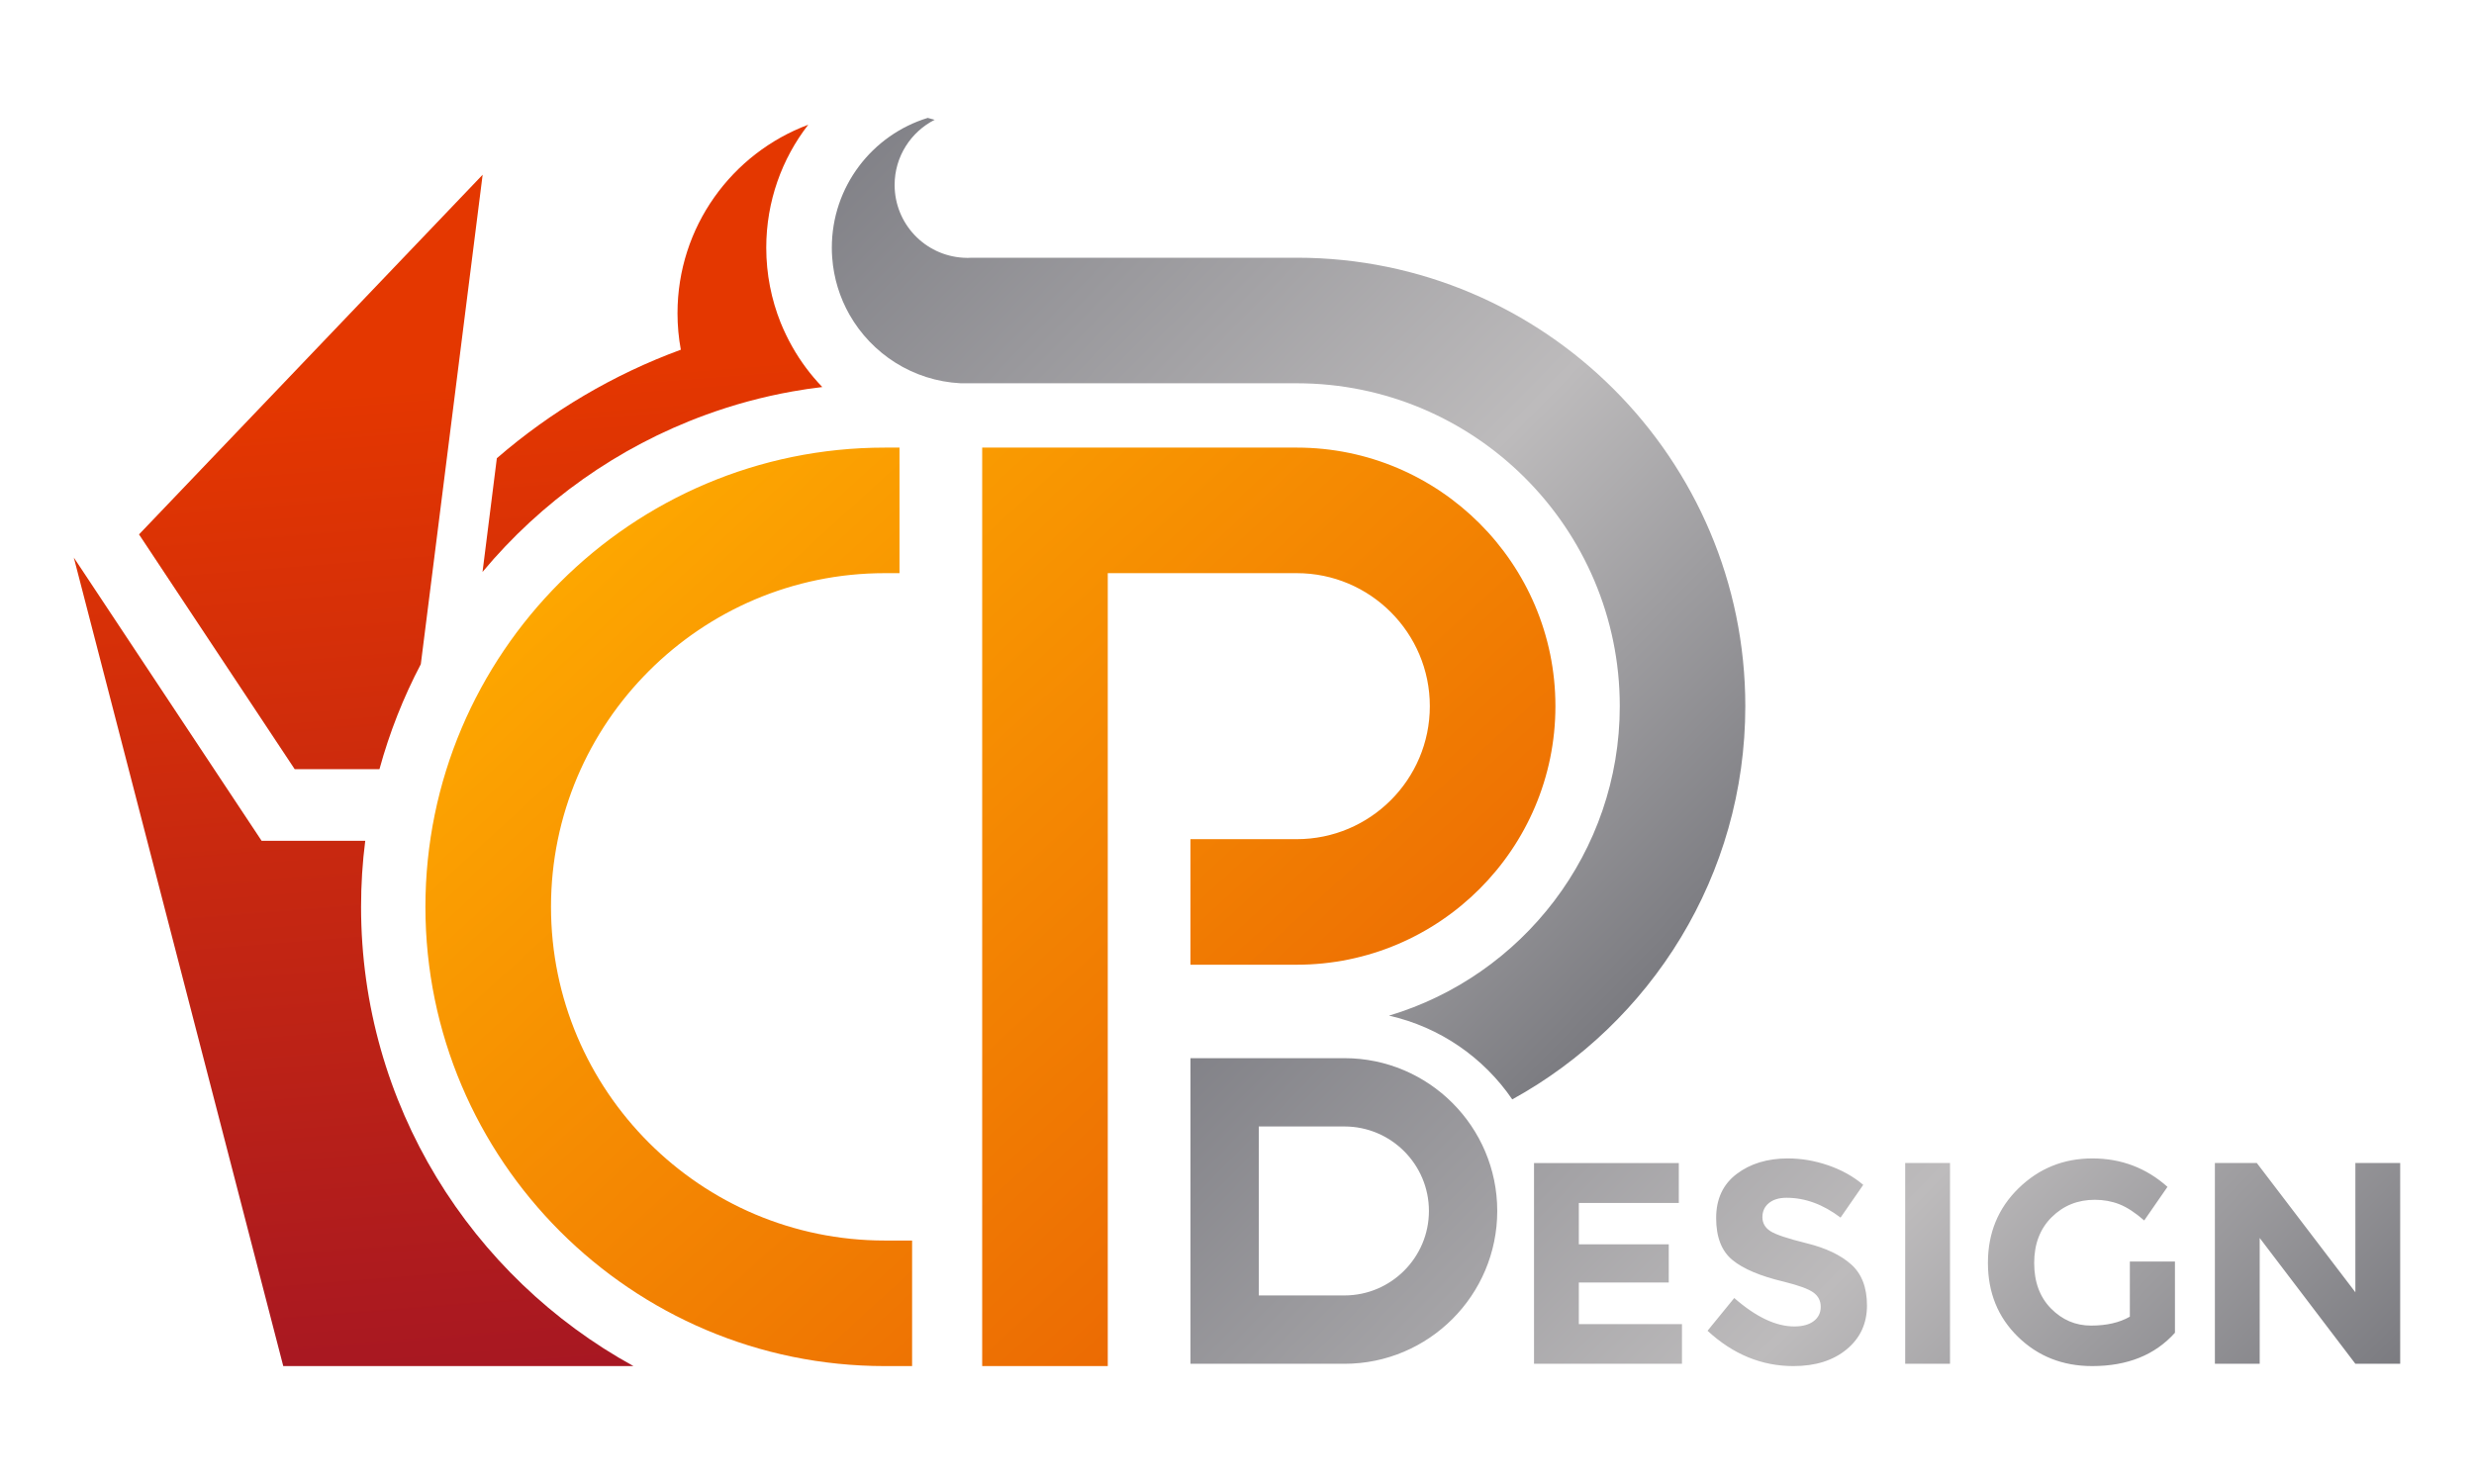 <?xml version="1.0" encoding="UTF-8"?>
<!DOCTYPE svg PUBLIC "-//W3C//DTD SVG 1.1//EN" "http://www.w3.org/Graphics/SVG/1.1/DTD/svg11.dtd">
<!-- Creator: CorelDRAW 2023 -->
<svg xmlns="http://www.w3.org/2000/svg" xml:space="preserve" width="84.667mm" height="50.8mm" version="1.1" style="shape-rendering:geometricPrecision; text-rendering:geometricPrecision; image-rendering:optimizeQuality; fill-rule:evenodd; clip-rule:evenodd"
viewBox="0 0 8466.66 5079.98"
 xmlns:xlink="http://www.w3.org/1999/xlink"
 xmlns:xodm="http://www.corel.com/coreldraw/odm/2003">
 <defs>
  <style type="text/css">
   <![CDATA[
    .fil3 {fill:url(#id0)}
    .fil0 {fill:url(#id1)}
    .fil1 {fill:url(#id2)}
    .fil2 {fill:url(#id3)}
   ]]>
  </style>
  <linearGradient id="id0" gradientUnits="userSpaceOnUse" x1="4674.07" y1="2884.79" x2="9279.73" y2="7396.72">
   <stop offset="0" style="stop-opacity:1; stop-color:#808086"/>
   <stop offset="0.341" style="stop-opacity:1; stop-color:#BDBBBC"/>
   <stop offset="0.69" style="stop-opacity:1; stop-color:#5F6067"/>
   <stop offset="1" style="stop-opacity:1; stop-color:#2F2F33"/>
  </linearGradient>
  <linearGradient id="id1" gradientUnits="userSpaceOnUse" x1="2026.97" y1="1402.44" x2="5956.77" y2="5704.12">
   <stop offset="0" style="stop-opacity:1; stop-color:#FFAD00"/>
   <stop offset="1" style="stop-opacity:1; stop-color:#E04205"/>
  </linearGradient>
  <linearGradient id="id2" gradientUnits="userSpaceOnUse" x1="1520.78" y1="1312.5" x2="1908.82" y2="6198.24">
   <stop offset="0" style="stop-opacity:1; stop-color:#E43700"/>
   <stop offset="1" style="stop-opacity:1; stop-color:#8C0931"/>
  </linearGradient>
  <linearGradient id="id3" gradientUnits="userSpaceOnUse" xlink:href="#id0" x1="3029.8" y1="339.09" x2="7900.72" y2="5110.87">
  </linearGradient>
 </defs>
 <g id="Ebene_x0020_1">
  <g id="_105553175423936">
   <path class="fil0" d="M3028.04 4676.37l93.41 0 0 -429.79 -93.41 0c-629.82,0 -1142.37,-512.37 -1142.37,-1142.19 0,-630 512.55,-1142.37 1142.37,-1142.37l50.29 0 0 -429.79 -50.29 0c-866.91,0 -1572.16,705.24 -1572.16,1572.16 0,866.73 705.25,1571.98 1572.16,1571.98zm333.26 0l429.79 0 0 -2714.35 646.88 0c251.06,0 455.3,204.26 455.3,455.3 0,251.04 -204.24,455.3 -455.3,455.3l-363.89 0 0 429.78 363.89 0c487.97,0 885.09,-396.94 885.09,-885.08 0,-487.96 -397.12,-885.09 -885.09,-885.09l-861.77 0 -214.9 0 0 429.79 0 2714.35z"/>
   <path class="fil1" d="M2318.58 1072.35c0,42.57 3.85,84.24 11.38,124.79 -230.68,84.6 -444.29,211.04 -629.64,371.43l-48.99 389.23c200.57,-240.4 462.44,-427.4 761.76,-536.96 95.8,-35.24 195.44,-62.39 298.21,-80.74 33.95,-6.06 68.08,-11.2 102.77,-15.23 -39.83,-41.48 -74.33,-87.73 -102.77,-138.01 -14.86,-26.24 -28.08,-53.77 -39.64,-82.03 -31.75,-79.46 -49.36,-166.07 -49.36,-256.92 0,-158.55 53.58,-304.63 143.69,-420.97 -261.33,97.81 -447.41,349.77 -447.41,645.41zm-1842.84 757l532.74 803.6 290.14 0c34.31,-125.71 82.02,-246.1 141.48,-359.32l64.6 -511.09 147 -1164.39 -1175.96 1231.2zm493.65 2847.02l1198.52 0c-555.13,-305 -932.24,-895.37 -932.24,-1571.98 0,-76.71 4.77,-152.13 14.31,-226.27l-354.73 0 -642.66 -969.51 716.8 2767.76z"/>
   <path class="fil2" d="M3175.04 403.62l-0.19 0c-190.11,58.36 -328.12,235.27 -328.12,444.29 0,11.56 0.37,22.94 1.29,34.32 5.13,70.47 26.05,136.72 59.09,194.89 76.16,134.15 217.09,226.63 380.42,234.9l1150.44 0c609.45,0 1105.31,495.85 1105.31,1105.3 0,499.89 -333.63,923.26 -789.84,1059.42 174.33,39.09 324.08,143.69 421.89,286.65 474.93,-261.33 797.55,-766.72 797.55,-1346.07 0,-846.37 -688.54,-1535.09 -1534.91,-1535.09l-1111.17 0c-5.13,0.36 -10.27,0.55 -15.41,0.55 -5.14,0 -10.28,-0.19 -15.42,-0.55 -130.84,-7.89 -234.34,-116.35 -234.34,-249.21 0,-97.26 55.79,-181.68 137.08,-222.97 -7.89,-2.2 -15.6,-4.4 -23.67,-6.43z"/>
   <path class="fil3" d="M8214.06 4668.5l0 -687.24 -153.37 0 0 442.42 -337.24 -442.42 -143.55 0 0 687.24 153.38 0 0 -430.64 327.41 430.64 153.37 0zm-3613.11 -1046.2l-526.87 0 0 1046.21 526.87 0c288.48,0 523.02,-234.72 523.02,-523.19 0,-288.31 -234.54,-523.02 -523.02,-523.02zm-293.07 233.8l293.07 0c159.47,0 289.22,129.74 289.22,289.22 0,159.46 -129.75,289.21 -289.22,289.21l-293.07 0 0 -578.43zm2600.02 211.68c-69.81,68.16 -104.72,153.22 -104.72,255.13 0,101.92 34.24,186.3 102.74,253.17 68.48,66.85 153.21,100.29 254.16,100.29 120.6,0 214.97,-38.02 283.15,-114.06l0 -243.83 -154.35 0 0 188.76c-35.4,20.33 -79.64,30.5 -132.73,30.5 -53.1,0 -98.81,-19.5 -137.16,-58.51 -38.34,-38.97 -57.51,-90.96 -57.51,-155.84 0,-64.88 19.98,-117.15 59.96,-156.82 39.98,-39.64 89.13,-59.47 147.49,-59.47 30.15,0 58.16,5.07 84.07,15.24 25.88,10.16 54.22,28.68 85.03,55.54l79.65 -115.04c-72.76,-64.89 -158.47,-97.33 -257.12,-97.33 -98.64,0 -182.86,34.11 -252.66,102.27zm-964.5 -49.17c-46.85,35.4 -70.3,85.69 -70.3,150.93 0,65.23 18.52,113.07 55.56,143.53 37.02,30.5 95.53,55.22 175.51,74.22 50.46,12.46 84.21,24.76 101.26,36.87 17.03,12.14 25.55,28.53 25.55,49.18 0,20.64 -8.03,37.03 -24.07,49.16 -16.08,12.11 -38.19,18.17 -66.37,18.17 -62.92,0 -131.42,-32.44 -205.48,-97.33l-91.45 112.09c87.17,80.62 185.17,120.94 293.98,120.94 75.37,0 136.17,-19.19 182.39,-57.53 46.2,-38.34 69.3,-88.31 69.3,-149.94 0,-61.6 -18.03,-108.47 -54.07,-140.6 -36.07,-32.09 -86.7,-56.18 -151.9,-72.24 -65.24,-16.07 -106.86,-29.99 -124.88,-41.79 -18.02,-11.82 -27.02,-27.69 -27.02,-47.7 0,-19.98 7.36,-36.04 22.11,-48.15 14.76,-12.15 34.9,-18.2 60.47,-18.2 63.56,0 125.18,22.6 184.84,67.85l77.66 -112.11c-34.08,-28.81 -74.05,-51.12 -119.93,-66.83 -45.89,-15.75 -91.79,-23.62 -137.65,-23.62 -70.15,0 -128.65,17.69 -175.51,53.1zm576.63 649.89l153.38 0 0 -687.24 -153.38 0 0 687.24zm-1270.25 -687.24l0 687.24 506.35 0 0 -135.7 -352.97 0 0 -142.55 307.74 0 0 -130.75 -307.74 0 0 -141.59 342.15 0 0 -136.65 -495.53 0z"/>
  </g>
 </g>
</svg>
